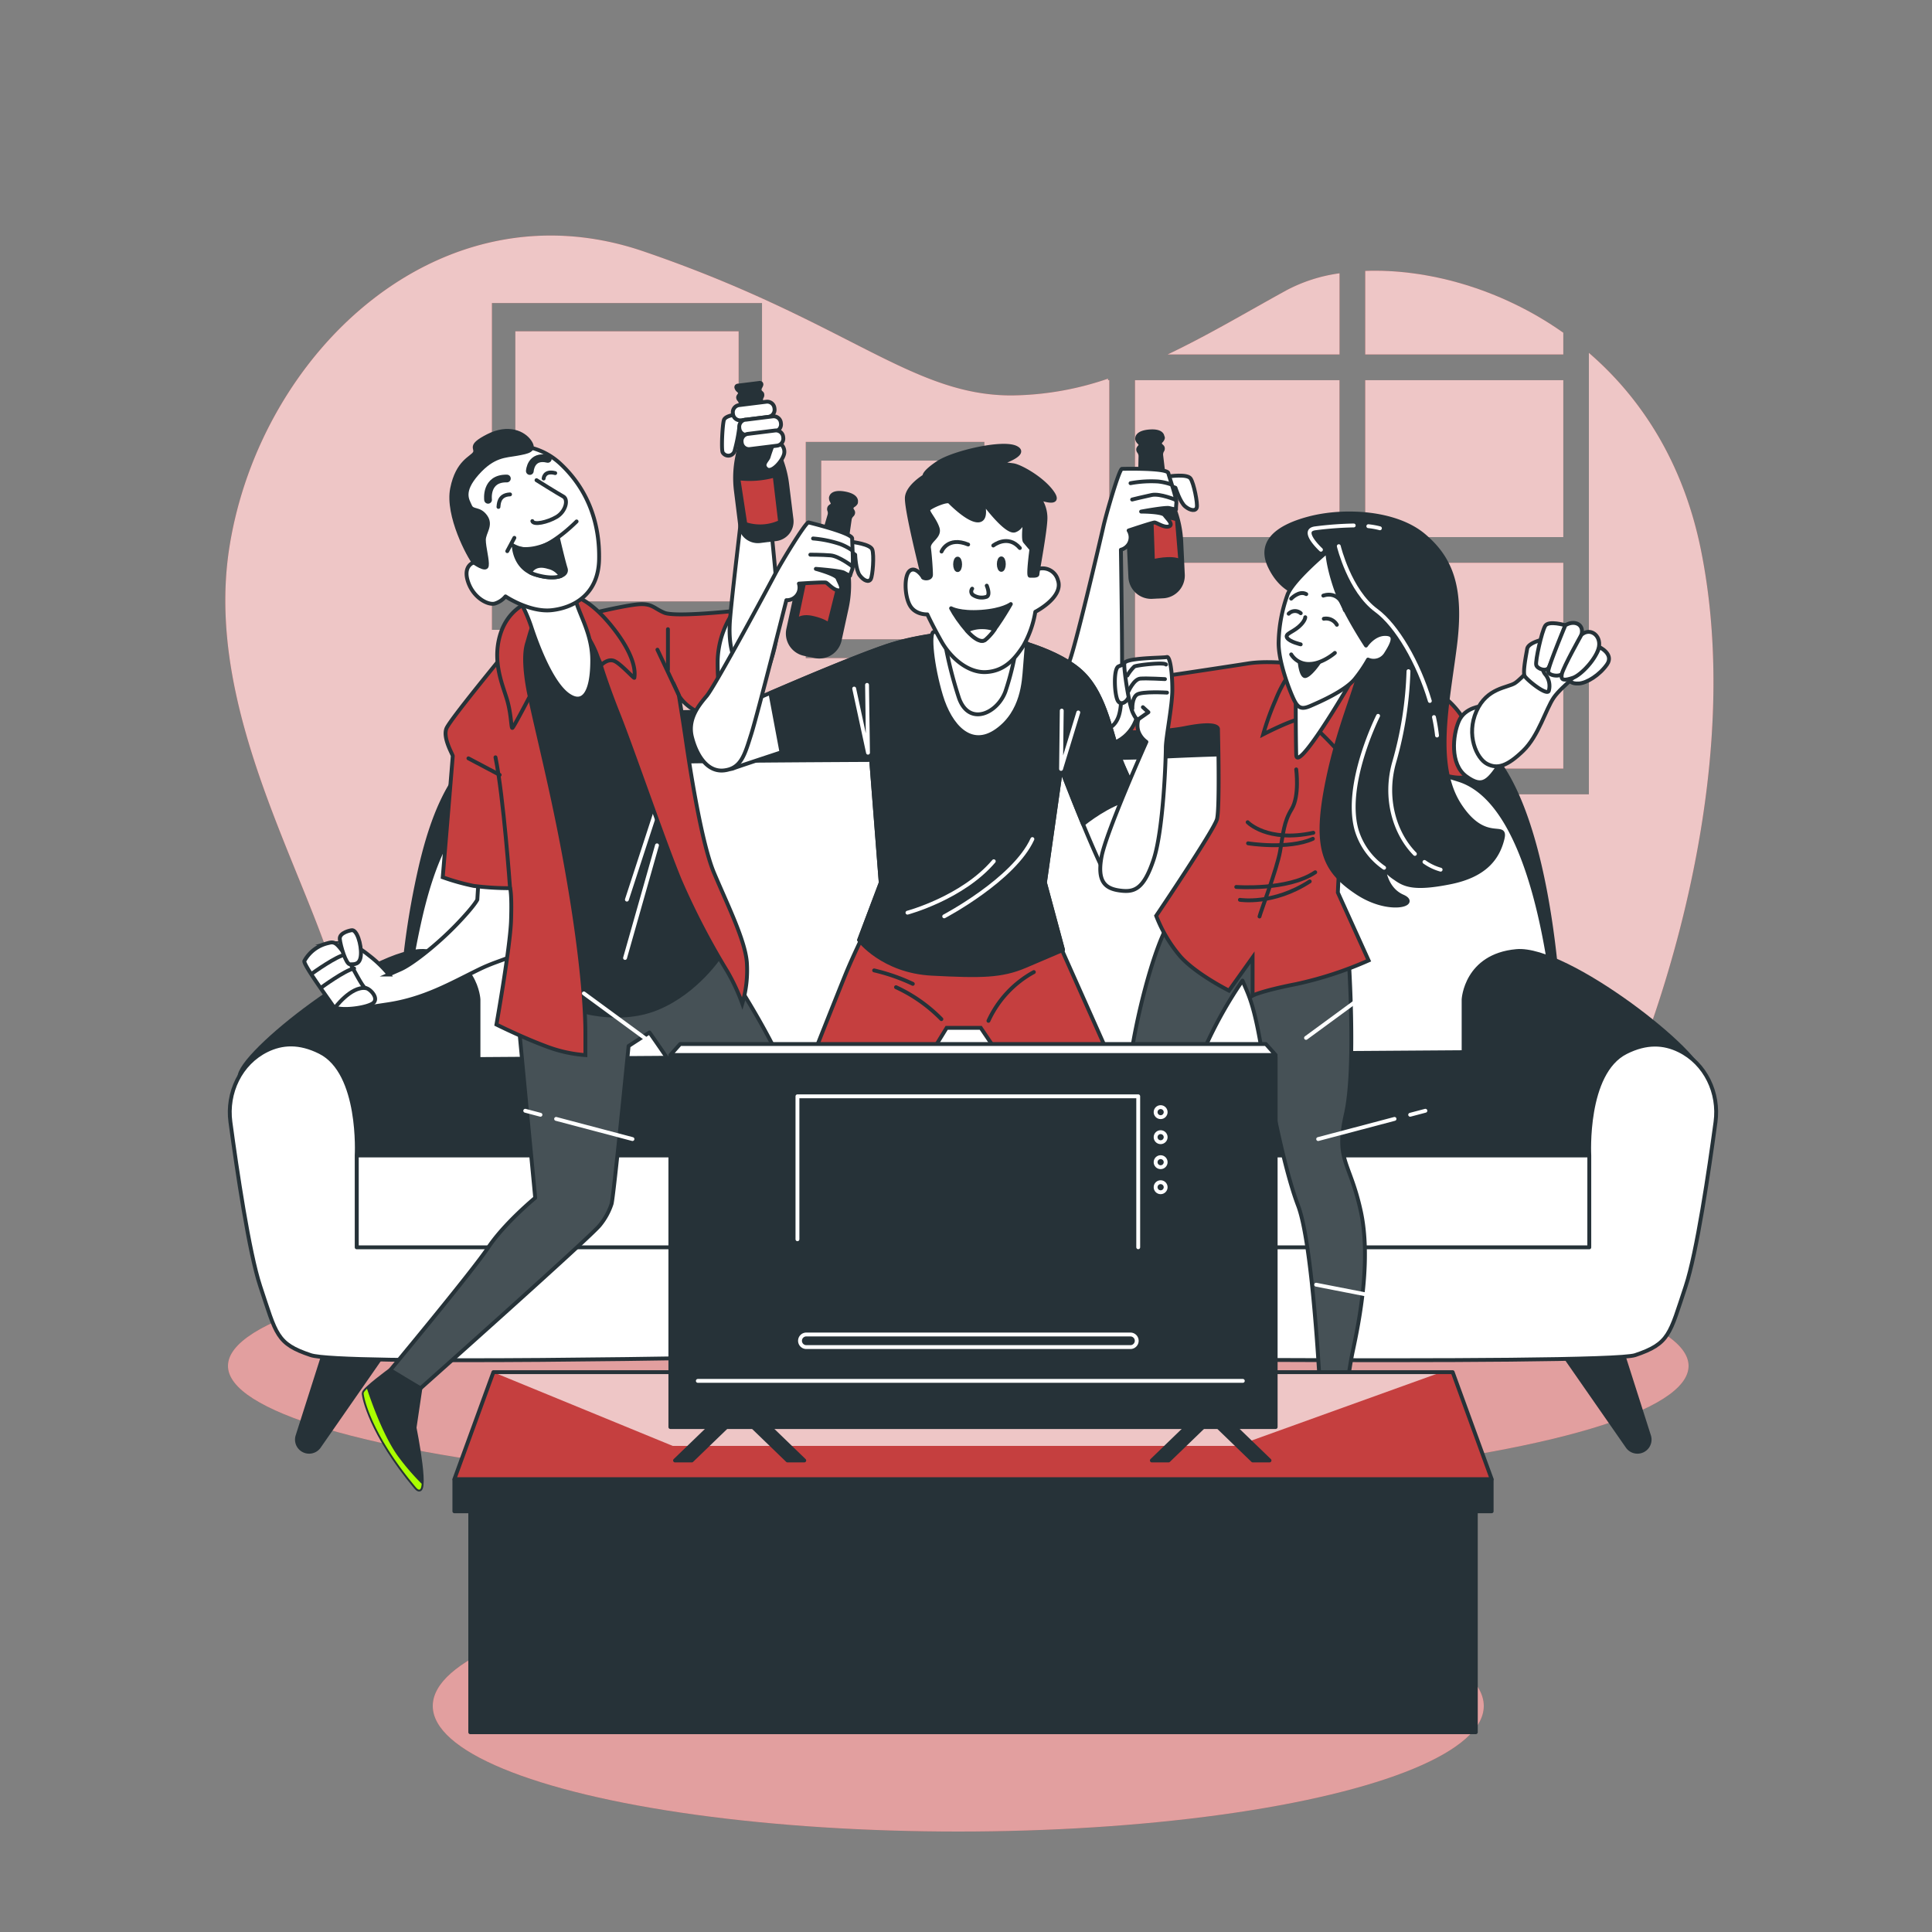 <svg xmlns="http://www.w3.org/2000/svg" xmlns:xlink="http://www.w3.org/1999/xlink" viewBox="0 0 500 500"><rect x="0" y="0" width="500" height="500" fill="#808080" stroke="none"/><defs><clipPath id="freepik--clip-path--inject-211"><path d="M352.09,313.08c-2.86-12.74-6.5-12.74-3.77-24.82s.65-41.32.65-41.32c.13-2.34-1-6-2.86-7.54s-9.09,1.95-20.79.26-12.21-3.77-12.21-3.77-6.5-4-10.66,3.12-8.71,25.6-10,36.12-5.84,14.69-10.39,22.22a25.59,25.59,0,0,0-4.91,12.4c-.63,5-5.62,37-6.41,42.16a4,4,0,0,0,3.94,4.58h0a4,4,0,0,0,3.64-2.36l13.43-45.29c2.44-4.09,8.68-14.63,9.41-16.81.91-2.73,7.67-13.91,11.18-22a110.56,110.56,0,0,1,9.22-16.25l1,2.34c1,2.34,2.08,5.33,3.38,12.35s5.59,32,10,43.53,6.25,58.43,6.25,58.43l4.94,1.3s1.41-14.77,3-22.18S355,325.81,352.09,313.08Z" style="fill:#263238;stroke:#263238;stroke-linecap:round;stroke-linejoin:round"></path></clipPath><clipPath id="freepik--clip-path-2--inject-211"><path d="M101,354.58c.17.53,7.82,4.72,7.82,4.72s44.51-39.61,46.45-42.25a17.05,17.05,0,0,0,3-5.47c.53-1.58,4.41-40.87,4.41-40.87l5.4-3.51s17.68,25,20,32.4,10.69,66.33,10.69,66.33l8.8-.5s1.83-64.95-1.69-80.28-24-44-24-44-6.88,6.52-22,10.4a100,100,0,0,1-26.61,3.35L138.51,310s-7.93,6.52-12.16,12.86S101,354.58,101,354.58Z" style="fill:#263238;stroke:#263238;stroke-linecap:round;stroke-linejoin:round"></path></clipPath><clipPath id="freepik--clip-path-3--inject-211"><polygon points="117.59 382.81 386.05 382.81 375.95 355.11 127.69 355.11 117.59 382.81" style="fill:#C53F3F;stroke:#263238;stroke-linecap:round;stroke-linejoin:round"></polygon></clipPath></defs><g id="freepik--background-simple--inject-211"><rect x="293.74" y="145.65" width="52.92" height="53.26" style="fill:#C53F3F"></rect><path d="M346.67,91.73v-21A41.18,41.18,0,0,0,333,75.09c-10,5.48-20.19,11.59-30.81,16.64Z" style="fill:#C53F3F"></path><rect x="353.32" y="98.39" width="51.26" height="40.61" style="fill:#C53F3F"></rect><rect x="353.32" y="145.65" width="51.26" height="53.26" style="fill:#C53F3F"></rect><rect x="293.74" y="98.39" width="52.92" height="40.61" style="fill:#C53F3F"></rect><path d="M353.32,91.73h51.26V86.11c-16.5-11.66-35.6-16.59-51.26-16Z" style="fill:#C53F3F"></path><path d="M421.56,280.12s31.95-71.89,18.64-137.8c-4.57-22.62-15.5-39.37-29-51V205.57H286.75v-6.66h.33V145.65h-.33V139h.33V98.39h-.33V98a79.08,79.08,0,0,1-25,4.34c-26,0-42.61-19.3-95.2-37.28s-99.19,26-107.18,76.56S91.37,242.18,90,272.14,79.19,338.2,79.19,338.2H427.55S414.9,314.74,421.56,280.12ZM197.21,163h-69.9V78.42h69.9Zm57.55,7.32H208.53V114.36h46.23Z" style="fill:#C53F3F"></path><rect x="133.37" y="85.74" width="57.79" height="69.9" style="fill:#C53F3F"></rect><rect x="212.54" y="119.21" width="38.22" height="46.23" style="fill:#C53F3F"></rect><g style="opacity:0.7"><rect x="293.74" y="145.65" width="52.92" height="53.26" style="fill:#fff"></rect><path d="M346.67,91.73v-21A41.18,41.18,0,0,0,333,75.09c-10,5.48-20.19,11.59-30.81,16.64Z" style="fill:#fff"></path><rect x="353.32" y="98.39" width="51.26" height="40.61" style="fill:#fff"></rect><rect x="353.32" y="145.65" width="51.26" height="53.26" style="fill:#fff"></rect><rect x="293.74" y="98.39" width="52.92" height="40.61" style="fill:#fff"></rect><path d="M353.32,91.73h51.26V86.11c-16.5-11.66-35.6-16.59-51.26-16Z" style="fill:#fff"></path><path d="M421.56,280.12s31.95-71.89,18.64-137.8c-4.57-22.62-15.5-39.37-29-51V205.57H286.75v-6.66h.33V145.65h-.33V139h.33V98.39h-.33V98a79.08,79.08,0,0,1-25,4.34c-26,0-42.61-19.3-95.2-37.28s-99.19,26-107.18,76.56S91.37,242.18,90,272.14,79.19,338.2,79.19,338.2H427.55S414.9,314.74,421.56,280.12ZM197.21,163h-69.9V78.42h69.9Zm57.55,7.32H208.53V114.36h46.23Z" style="fill:#fff"></path><rect x="133.37" y="85.74" width="57.79" height="69.9" style="fill:#fff"></rect><rect x="212.54" y="119.21" width="38.22" height="46.23" style="fill:#fff"></rect></g></g><g id="freepik--Couch--inject-211"><ellipse cx="248" cy="353.5" rx="189" ry="32.5" style="fill:#C53F3F"></ellipse><ellipse cx="248" cy="353.5" rx="189" ry="32.5" style="fill:#fff;opacity:0.5"></ellipse><path d="M403.75,265.76s-1.79-68.94-26.16-76.67c-24.86-7.89-51.42-7.22-77.17-6.05-24.28,1.1-124.82.43-149,2-26.67,1.76-36.54,14-42.42,38.66a205.82,205.82,0,0,0-5.34,42l-5.94,17.83h312Z" style="fill:#263238;stroke:#263238;stroke-linecap:round;stroke-linejoin:round"></path><path d="M403.75,278.52s-1.79-68.95-26.16-76.67c-24.86-7.89-51.42-7.22-77.17-6-24.28,1.1-124.82.43-149,2-26.67,1.76-36.54,14-42.42,38.66a205.82,205.82,0,0,0-5.34,42l-5.94,17.83h312Z" style="fill:#fff;stroke:#263238;stroke-linecap:round;stroke-linejoin:round"></path><path d="M123.83,274.08V258.63s-.59-11.3-13.67-12.49S61.42,272.89,62,278.83,69.15,327,73.31,328.76s14.86,10.1,24.37,5.35S123.83,274.08,123.83,274.08Z" style="fill:#263238;stroke:#263238;stroke-linecap:round;stroke-linejoin:round"></path><path d="M378.78,274.08V258.63s.6-11.3,13.67-12.49,48.74,26.75,48.14,32.69S433.46,327,429.3,328.76s-14.86,10.1-24.37,5.35S378.78,274.08,378.78,274.08Z" style="fill:#263238;stroke:#263238;stroke-linecap:round;stroke-linejoin:round"></path><path d="M123.83,274.08a28,28,0,0,1-3.13,2.78c-8,6.6-28.37,22.18-28.37,22.18H411.47L378.78,272.3Z" style="fill:#263238;stroke:#263238;stroke-linecap:round;stroke-linejoin:round"></path><polygon points="92.33 299.04 92.33 323.61 411.31 323.61 411.47 299.04 92.33 299.04" style="fill:#fff;stroke:#263238;stroke-linecap:round;stroke-linejoin:round"></polygon><path d="M84.6,347.78,77,371.61a3.14,3.14,0,0,0,3,4.1h0a3.13,3.13,0,0,0,2.58-1.35l18.08-26Z" style="fill:#263238;stroke:#263238;stroke-linecap:round;stroke-linejoin:round"></path><path d="M419.17,347.78l7.6,23.83a3.14,3.14,0,0,1-3,4.1h0a3.13,3.13,0,0,1-2.58-1.35l-18.08-26Z" style="fill:#263238;stroke:#263238;stroke-linecap:round;stroke-linejoin:round"></path><path d="M434.56,271.85c-3.94-1.93-8.4-2.23-13.74.45-10.7,5.34-9.51,26.74-9.51,26.74v23.77h-319V299s1.19-21.4-9.51-26.74c-5.35-2.68-9.81-2.38-13.74-.45-6.84,3.35-10.45,11-9.43,18.57,1.67,12.38,4.84,33.85,7.72,42.5,4.16,12.48,4.16,14.86,13.07,17.83,7.74,2.57,107.13.68,133.35.13,26.22.55,201.67,2.44,209.4-.13,8.92-3,8.92-5.35,13.08-17.83,2.88-8.65,6.05-30.12,7.72-42.5C445,282.87,441.4,275.2,434.56,271.85Z" style="fill:#fff;stroke:#263238;stroke-linecap:round;stroke-linejoin:round"></path></g><g id="freepik--character-3--inject-211"><path d="M271.44,352.24s-4.14,6.48-5.47,10.13-1,8,3.66,7.32,7-15.92,7-15.92Z" style="fill:#fff;stroke:#263238;stroke-linecap:round;stroke-linejoin:round"></path><path d="M352.09,313.08c-2.86-12.74-6.5-12.74-3.77-24.82s.65-41.32.65-41.32c.13-2.34-1-6-2.86-7.54s-9.09,1.95-20.79.26-12.21-3.77-12.21-3.77-6.5-4-10.66,3.12-8.71,25.6-10,36.12-5.84,14.69-10.39,22.22a25.59,25.59,0,0,0-4.91,12.4c-.63,5-5.62,37-6.41,42.16a4,4,0,0,0,3.94,4.58h0a4,4,0,0,0,3.64-2.36l13.43-45.29c2.44-4.09,8.68-14.63,9.41-16.81.91-2.73,7.67-13.91,11.18-22a110.56,110.56,0,0,1,9.22-16.25l1,2.34c1,2.34,2.08,5.33,3.38,12.35s5.59,32,10,43.53,6.25,58.43,6.25,58.43l4.94,1.3s1.41-14.77,3-22.18S355,325.81,352.09,313.08Z" style="fill:#263238"></path><g style="clip-path:url(#freepik--clip-path--inject-211)"><path d="M352.09,313.08c-2.86-12.74-6.5-12.74-3.77-24.82s.65-41.32.65-41.32c.13-2.34-1-6-2.86-7.54s-9.09,1.95-20.79.26-12.21-3.77-12.21-3.77-6.5-4-10.66,3.12-8.71,25.6-10,36.12-5.84,14.69-10.39,22.22a25.59,25.59,0,0,0-4.91,12.4c-.63,5-5.62,37-6.41,42.16a4,4,0,0,0,3.94,4.58h0a4,4,0,0,0,3.64-2.36l13.43-45.29c2.44-4.09,8.68-14.63,9.41-16.81.91-2.73,7.67-13.91,11.18-22a110.56,110.56,0,0,1,9.22-16.25l1,2.34c1,2.34,2.08,5.33,3.38,12.35s5.59,32,10,43.53,6.25,58.43,6.25,58.43l4.94,1.3s1.41-14.77,3-22.18S355,325.81,352.09,313.08Z" style="fill:#fff;opacity:0.15"></path></g><path d="M352.09,313.08c-2.86-12.74-6.5-12.74-3.77-24.82s.65-41.32.65-41.32c.13-2.34-1-6-2.86-7.54s-9.09,1.95-20.79.26-12.21-3.77-12.21-3.77-6.5-4-10.66,3.12-8.71,25.6-10,36.12-5.84,14.69-10.39,22.22a25.59,25.59,0,0,0-4.91,12.4c-.63,5-5.62,37-6.41,42.16a4,4,0,0,0,3.94,4.58h0a4,4,0,0,0,3.64-2.36l13.43-45.29c2.44-4.09,8.68-14.63,9.41-16.81.91-2.73,7.67-13.91,11.18-22a110.56,110.56,0,0,1,9.22-16.25l1,2.34c1,2.34,2.08,5.33,3.38,12.35s5.59,32,10,43.53,6.25,58.43,6.25,58.43l4.94,1.3s1.41-14.77,3-22.18S355,325.81,352.09,313.08Z" style="fill:none;stroke:#263238;stroke-linecap:round;stroke-linejoin:round"></path><path d="M345.72,173.26S331.17,170.4,323,171.7s-39.89,6-39.89,6l-1.4,11.55s15.62,1,25.09-.86c8.94-1.76,8.41.36,8.41.36s.52,20.4-.26,23.26-15.73,25-15.73,25a36.21,36.21,0,0,0,6.37,10.65c4.16,4.55,12.47,8.71,12.47,8.71l6.11-8.58v9.88s2-1.17,11.31-3a96.13,96.13,0,0,0,18.71-6.11L346.24,231s.39-12.86,2.08-15.07,10.14-6.11,11.83-10.14a46.41,46.41,0,0,0,2.47-9.61s12.73,6.49,16.89,4.8,5.33-3.24,5.33-3.24-3.9-4.42-4.68-8.19-4.81-9.1-11.31-12.22S345.72,173.26,345.72,173.26Z" style="fill:#C53F3F;stroke:#263238;stroke-miterlimit:10"></path><circle cx="284.34" cy="182.8" r="10.28" transform="translate(-48.47 123.59) rotate(-22.65)" style="fill:#fff;stroke:#263238;stroke-linecap:round;stroke-linejoin:round"></circle><path d="M334.16,173.78a33.19,33.19,0,0,0-4,7.27,70.32,70.32,0,0,0-3.25,9s7.54-3.9,9.88-4,11.95,11,11.95,11,5.85-16.77,5.07-21.19-11-5.84-14.42-4.41S334.16,173.78,334.16,173.78Z" style="fill:#C53F3F;stroke:#263238;stroke-miterlimit:10"></path><path d="M335.46,199.12s.91,6.88-1.17,10.26-2.21,6.37-3,10.92-5.2,16.11-5.33,16.89" style="fill:none;stroke:#263238;stroke-linecap:round;stroke-linejoin:round"></path><path d="M320.89,232.87s8.56,1.42,18.07-4.76" style="fill:none;stroke:#263238;stroke-linecap:round;stroke-linejoin:round"></path><path d="M319.94,229.54s13.31,1,20.44-3.8" style="fill:none;stroke:#263238;stroke-linecap:round;stroke-linejoin:round"></path><path d="M322.89,212.79s5.07,5.33,17,2.73" style="fill:none;stroke:#263238;stroke-linecap:round;stroke-linejoin:round"></path><path d="M323,218.25s10.4,1.69,16.77-1.17" style="fill:none;stroke:#263238;stroke-linecap:round;stroke-linejoin:round"></path><path d="M302.58,123.29s4.66-.71,5.53.54,1.88,6.49,1.62,7.5-1.66.85-3-.26-2.52-4.84-2.52-4.84l-2.54-.93S299.7,124.07,302.58,123.29Z" style="fill:#fff;stroke:#263238;stroke-linecap:round;stroke-linejoin:round"></path><path d="M300.84,113s.06-1.63-3.41-1.34c-3.25.27-3.12,1.73-3.12,1.73a.47.47,0,0,0,0,.31,1.69,1.69,0,0,0,.3.6,3,3,0,0,1,.53.66c.23.55-.61.82-.58,1.4a.89.89,0,0,0,.18.49,2,2,0,0,1,.42,1.16l-.07,3.13a33.63,33.63,0,0,1-1.23,8.22l-.74,2.65a27.52,27.52,0,0,0-1,8.8l.41,8.53a5.4,5.4,0,0,0,5.66,5.14l1.33-.07h.12l1.34-.07a5.4,5.4,0,0,0,5.14-5.66l-.41-8.52a27.69,27.69,0,0,0-1.83-8.67l-1-2.57a33.41,33.41,0,0,1-2-8.06l-.37-3.11a2,2,0,0,1,.31-1.19.91.91,0,0,0,.13-.5c0-.46-.37-.57-.6-.88s-.2-.68.11-1a1.69,1.69,0,0,0,.48-.75A.43.43,0,0,0,300.84,113Z" style="fill:#263238;stroke:#263238;stroke-linecap:round;stroke-linejoin:round"></path><path d="M304.58,134.42s-3.9-1.42-6.56.18l.36,10.63s4.78-1.24,7.09,0Z" style="fill:#C53F3F;stroke:#263238;stroke-miterlimit:10"></path><path d="M290.35,121.34s11.63-.3,12,1.08,2.2,6.67,2.09,7.78-.09,1.64-.09,1.64a15.57,15.57,0,0,1-1.71-.35c-1-.27-7.32.91-7.32.91s5.41,0,6.06.91,2.41,2.45,1.18,2.91-3.23-1-3.76-1-6.71,2.07-6.71,2.07a3.34,3.34,0,0,1,0,3.53,3.44,3.44,0,0,1-2,1.46s.48,30.28.23,35.86-.21,9.21-4.34,10.86-7.95-2-10.26-6.12-.59-8.18.87-11.27,8.22-32,8.94-35.24S289.6,121.54,290.35,121.34Z" style="fill:#fff;stroke:#263238;stroke-linecap:round;stroke-linejoin:round"></path><path d="M292.58,125.05a29.51,29.51,0,0,1,7.13-.44,14.91,14.91,0,0,1,3.29.73" style="fill:none;stroke:#263238;stroke-linecap:round;stroke-linejoin:round"></path><path d="M293,129.28s2.92-.73,5.08-1.18,6.3,1.31,6.3,1.31" style="fill:none;stroke:#263238;stroke-linecap:round;stroke-linejoin:round"></path><path d="M335.33,180s0,10.53.13,15.34,12.6-16,14.81-20.14-4.81.26-7.8,2.07A27.31,27.31,0,0,1,335.33,180Z" style="fill:#fff;stroke:#263238;stroke-linecap:round;stroke-linejoin:round"></path><path d="M335.46,153.37s-4.16-1-6.89-6.88,1.3-10,10.27-12.35,22.35-1.69,29.62,4.42,10,13.77,8.06,28.85-5.46,30.8,1.3,41.06,12.21,3.9,11,8.71-4.41,9.35-13.51,11.17-11.69.78-14.16-1a11.69,11.69,0,0,1-3-2.73S358.46,230,363,232s-3.51,4.55-11.83-1-11-11.17-7.93-27.29,8.58-26.9,8.71-31.44a17.14,17.14,0,0,0-6.24-14A26.7,26.7,0,0,0,335.46,153.37Z" style="fill:#263238;stroke:#263238;stroke-linecap:round;stroke-linejoin:round"></path><path d="M371.11,185.58a46,46,0,0,1,.79,4.77" style="fill:none;stroke:#fff;stroke-linecap:round;stroke-linejoin:round"></path><path d="M346.48,141.35s2.77,11.55,9.71,16.64c5.32,3.9,10.91,13.52,13.85,23.42" style="fill:none;stroke:#fff;stroke-linecap:round;stroke-linejoin:round"></path><path d="M356.65,185.26s-8.94,17.73-5.55,29.59a18.21,18.21,0,0,0,7.1,9.73" style="fill:none;stroke:#fff;stroke-linecap:round;stroke-linejoin:round"></path><path d="M368.65,223.07a13.59,13.59,0,0,0,4.18,2" style="fill:none;stroke:#fff;stroke-linecap:round;stroke-linejoin:round"></path><path d="M364.51,173.7a95.3,95.3,0,0,1-3.7,23.58c-2.68,9.38.22,18.51,5.36,23.71" style="fill:none;stroke:#fff;stroke-linecap:round;stroke-linejoin:round"></path><path d="M354.12,136.18a19.36,19.36,0,0,1,3,.54" style="fill:none;stroke:#fff;stroke-linecap:round;stroke-linejoin:round"></path><path d="M341.86,142.27s-5.55-5.09-1.39-5.55a89.29,89.29,0,0,1,9.87-.73" style="fill:none;stroke:#fff;stroke-linecap:round;stroke-linejoin:round"></path><path d="M343.51,142.72s-9.22,7.67-10.39,11.43a38.47,38.47,0,0,0-2.21,12c-.13,5.2,3.12,13.38,4.16,15.33s2.08,2.08,4.16,1.17,9.09-3.9,11.56-7.14a35.83,35.83,0,0,0,3.25-4.81,3.72,3.72,0,0,0,4.68-1.56c1.82-2.86,2.73-5.07-.26-5.07s-4.94,3-4.94,3-5.85-8.84-7.93-15S343.51,142.72,343.51,142.72Z" style="fill:#fff;stroke:#263238;stroke-linecap:round;stroke-linejoin:round"></path><path d="M337.8,159.74s0,1-1.69,2.47-3.64,1.82-3,2.86,3.51,1.69,3.51,1.69" style="fill:none;stroke:#263238;stroke-linecap:round;stroke-linejoin:round"></path><path d="M334.16,169.36a5.27,5.27,0,0,0,4.68,2.47c3.37,0,6.62-2.86,6.62-2.86" style="fill:none;stroke:#263238;stroke-linecap:round;stroke-linejoin:round"></path><path d="M335.85,171.18s.26,4.16,1.82,4.29,4.28-4,4.28-4A16.8,16.8,0,0,1,335.85,171.18Z" style="fill:#263238"></path><path d="M342.6,160.13a3.24,3.24,0,0,1,3.38,1.56" style="fill:none;stroke:#263238;stroke-linecap:round;stroke-linejoin:round"></path><path d="M336.63,158.7a2.28,2.28,0,0,0-3.12.13" style="fill:none;stroke:#263238;stroke-linecap:round;stroke-linejoin:round"></path><path d="M334.16,154.93s2.08-2.21,3.9-1.17" style="fill:none;stroke:#263238;stroke-linecap:round;stroke-linejoin:round"></path><path d="M342.47,154.15s4.16-1.69,5.59,3.77" style="fill:none;stroke:#263238;stroke-linecap:round;stroke-linejoin:round"></path><path d="M383.54,182.74s-4.42.26-6,3.9-2.34,11.18,1.95,14.29,5.72,1.43,9.61-4.67S388.47,182.35,383.54,182.74Z" style="fill:#fff;stroke:#263238;stroke-linecap:round;stroke-linejoin:round"></path><path d="M398.35,170.4s-4.29,5.07-6.24,6.36-7.27,1.17-10,7.28,0,12.22,2.73,13.65,5.32.52,9.35-3.38,5.85-10.79,7.93-13.78,8.58-7.92,8.58-7.92S403.55,166.89,398.35,170.4Z" style="fill:#fff;stroke:#263238;stroke-linecap:round;stroke-linejoin:round"></path><path d="M399,165.59s-3.51.78-3.77,2.34-1.17,6-.65,7,5.72,5.19,6.24,3.89a4.73,4.73,0,0,0-.78-4.15,3.12,3.12,0,0,1-.78-1.56l1.82-6.76A2.3,2.3,0,0,0,399,165.59Z" style="fill:#fff;stroke:#263238;stroke-linecap:round;stroke-linejoin:round"></path><path d="M405.11,161.82s-4.29-1.3-5.2.13-2.6,9.1-2.34,10.14,2.6,1.82,3.25.65S404.85,162.73,405.11,161.82Z" style="fill:#fff;stroke:#263238;stroke-linecap:round;stroke-linejoin:round"></path><path d="M413.81,167.41s4,1.82,2.08,4.55-5.19,4.8-7.27,4.93-2.34-.78-2.34-.78S413.81,169.88,413.81,167.41Z" style="fill:#fff;stroke:#263238;stroke-linecap:round;stroke-linejoin:round"></path><path d="M405.11,161.82s-4.68,11.18-4.42,12.09,2.73,1.3,3.51.52a48.64,48.64,0,0,0,5.07-10.14C410.05,161.56,407.45,160.39,405.11,161.82Z" style="fill:#fff;stroke:#263238;stroke-linecap:round;stroke-linejoin:round"></path><path d="M409.27,164.29s-4.68,8.32-5.07,10.14.78,1.68,2.86,1,6.23-5.07,6.75-8.06S411.48,162.34,409.27,164.29Z" style="fill:#fff;stroke:#263238;stroke-linecap:round;stroke-linejoin:round"></path><path d="M347.17,371.77s13.23,13.67,10.34,14.63-13-5.3-16.39-7.23,1.11-8.7,1.11-8.7Z" style="fill:#fff;stroke:#263238;stroke-linecap:round;stroke-linejoin:round"></path></g><g id="freepik--character-1--inject-211"><path d="M123.89,226.83l-.36,6s-.7,1.59-5.46,6.52-11.1,10-14.27,11.46l-3.17,1.4a30.82,30.82,0,0,0-5.11-4.93c-3.7-3-5.47-3.35-8.64-1.23s-3.17,10.22,0,13,3.88,2.29,13.39.88,16.39-5.46,23.62-9,10.21-2.47,12.33-8.28.88-16.56-2.12-18.32A7.63,7.63,0,0,0,123.89,226.83Z" style="fill:#fff;stroke:#263238;stroke-miterlimit:10"></path><path d="M78.78,248.68c-.47.75,6.34,10,7.4,11.63s9.34.53,10.57-.88-1.23-3.7-2.11-3.7-4.06-7-5.82-9.34-2.29-2.82-4-2.29A9.39,9.39,0,0,0,78.78,248.68Z" style="fill:#fff;stroke:#263238;stroke-miterlimit:10"></path><path d="M80.89,251.85s6.35-4.58,8.46-4.75" style="fill:#fff;stroke:#263238;stroke-linecap:round;stroke-linejoin:round"></path><path d="M83.18,255.55s6-4.4,8.46-4.93" style="fill:#fff;stroke:#263238;stroke-linecap:round;stroke-linejoin:round"></path><path d="M86.53,261s4.23-5.81,8.11-5.28" style="fill:#fff;stroke:#263238;stroke-linecap:round;stroke-linejoin:round"></path><path d="M90.94,240.75s-3.18.53-3,2.29,1.59,6.52,2.64,6.52,2.65.18,2.82-2.46S92.35,240.4,90.94,240.75Z" style="fill:#fff;stroke:#263238;stroke-miterlimit:10"></path><path d="M187.73,187.61s4.92-8.7,4.79-16.37-1.33-13-3.44-12.29-4.36,4.63-4.76,13.22a30.43,30.43,0,0,0,3.17,14.93Z" style="fill:#fff;stroke:#263238;stroke-linecap:round;stroke-linejoin:round"></path><path d="M101,354.58c.17.53,7.82,4.72,7.82,4.72s44.51-39.61,46.45-42.25a17.05,17.05,0,0,0,3-5.47c.53-1.58,4.41-40.87,4.41-40.87l5.4-3.51s17.68,25,20,32.4,10.69,66.33,10.69,66.33l8.8-.5s1.83-64.95-1.69-80.28-24-44-24-44-6.88,6.52-22,10.4a100,100,0,0,1-26.61,3.35L138.51,310s-7.93,6.52-12.16,12.86S101,354.58,101,354.58Z" style="fill:#263238"></path><g style="clip-path:url(#freepik--clip-path-2--inject-211)"><path d="M101,354.58c.17.53,7.82,4.72,7.82,4.72s44.51-39.61,46.45-42.25a17.05,17.05,0,0,0,3-5.47c.53-1.58,4.41-40.87,4.41-40.87l5.4-3.51s17.68,25,20,32.4,10.69,66.33,10.69,66.33l8.8-.5s1.83-64.95-1.69-80.28-24-44-24-44-6.88,6.52-22,10.4a100,100,0,0,1-26.61,3.35L138.51,310s-7.93,6.52-12.16,12.86S101,354.58,101,354.58Z" style="fill:#fff;opacity:0.15"></path></g><path d="M101,354.58c.17.53,7.82,4.72,7.82,4.72s44.51-39.61,46.45-42.25a17.05,17.05,0,0,0,3-5.47c.53-1.58,4.41-40.87,4.41-40.87l5.4-3.51s17.68,25,20,32.4,10.69,66.33,10.69,66.33l8.8-.5s1.83-64.95-1.69-80.28-24-44-24-44-6.88,6.52-22,10.4a100,100,0,0,1-26.61,3.35L138.51,310s-7.93,6.52-12.16,12.86S101,354.58,101,354.58Z" style="fill:none;stroke:#263238;stroke-linecap:round;stroke-linejoin:round"></path><path d="M142.76,156.45s-6.72.59-9.32,7,.35,19.12,2.48,27.14,10,49.34,11.09,60.9,1.42,9.56,1.42,9.56,11.21,4.13,21.6-.11,16.52-13.81,16.52-13.81-2.36-6.38-5.19-16.65S167.31,188.79,163.3,177s-11.57-18.06-13.81-19.24S142.76,156.45,142.76,156.45Z" style="fill:#263238;stroke:#263238;stroke-linecap:round;stroke-linejoin:round"></path><line x1="169.44" y1="210.75" x2="162.24" y2="232.82" style="fill:none;stroke:#fff;stroke-linecap:round;stroke-linejoin:round"></line><line x1="170.03" y1="218.77" x2="161.76" y2="247.92" style="fill:none;stroke:#fff;stroke-linecap:round;stroke-linejoin:round"></line><path d="M138.51,160.11s-3.54,2.25-2.95,10.74,6.26,27.27,10.86,52.76,5.08,39.07,5.08,43.79v5.66a35.78,35.78,0,0,1-10.39-2.36c-6-2.24-12.63-5.55-12.63-5.55s3.54-19.94,3.78-26.91-.24-8.38-.24-8.38a73.55,73.55,0,0,1-9.44-.59,59.43,59.43,0,0,1-8-2.24s2.59-31,2.59-31.39-2.59-4.6-1.65-7.08,18.17-23.14,19.12-24.43S137.45,160.11,138.51,160.11Z" style="fill:#C53F3F;stroke:#263238;stroke-miterlimit:10"></path><path d="M192.8,158.22a11.67,11.67,0,0,0-5.07.59c-2.48.95-6.37,12-6.26,15s6.38,3.07,10,3.07,4.6.24,5.66-2.36.83-9.56-.47-12.86S192.8,158.22,192.8,158.22Z" style="fill:#fff;stroke:#263238;stroke-linecap:round;stroke-linejoin:round"></path><path d="M155.27,171.44s1.42,5,4.84,13.58,11.8,33,15.82,42.72a190.11,190.11,0,0,0,12.27,23.61,51.32,51.32,0,0,1,3.9,8.37A30.12,30.12,0,0,0,193.28,249c-.48-5.78-5.08-15-8.5-23.13s-6.49-28.91-7.32-34.58-1.77-11.33-1.77-11.33,1.18,2.6,5.67,4.72,6.37,3,6.37,3a65.1,65.1,0,0,1-2-16.76A23.41,23.41,0,0,1,190,158.11s-15.22,1.65-18.06.47-3.18-2.6-7.31-2.13-12.87,2.6-13.69,2.84S155.27,171.44,155.27,171.44Z" style="fill:#C53F3F;stroke:#263238;stroke-miterlimit:10"></path><line x1="129.32" y1="200.54" x2="121.23" y2="196.26" style="fill:none;stroke:#263238;stroke-linecap:round;stroke-linejoin:round"></line><path d="M132,229.86s-1.65-23.48-3.77-33.87" style="fill:none;stroke:#263238;stroke-linecap:round;stroke-linejoin:round"></path><line x1="175.69" y1="179.94" x2="170.14" y2="168.14" style="fill:none;stroke:#263238;stroke-linecap:round;stroke-linejoin:round"></line><line x1="172.86" y1="173.33" x2="172.86" y2="162.83" style="fill:none;stroke:#263238;stroke-linecap:round;stroke-linejoin:round"></line><path d="M136.51,156s-5.31,1.77-7.2,8.74.94,12.86,2,16.64.95,7.2,1.3,7,4.49-8.14,4.49-8.14-2.13-9.09-.71-13.69,1.42-7.56,7.55-7.56,9.92,8.74,10.51,10.39a19.89,19.89,0,0,0,1.18,2.71s1.77-1.88,3.54-.94,5,4.6,5,4.25,1.18-4.49-5.67-13.1-12-9.09-15.23-8.85A13,13,0,0,0,137.1,156Z" style="fill:#C53F3F;stroke:#263238;stroke-miterlimit:10"></path><path d="M132.38,152.09a38.61,38.61,0,0,1,5.07,10c1.89,5.78,5.55,15,9.68,17.82s6.14-1.3,6.14-9-4.25-13-4.49-17l-.23-4S138.51,154.33,132.38,152.09Z" style="fill:#fff;stroke:#263238;stroke-linecap:round;stroke-linejoin:round"></path><path d="M127.18,116.28s-7.46,1.51-8.76,10.59,4.22,18.69,4.22,18.69-2.92.76-1.51,5,5.29,6.16,7,5.62a5.83,5.83,0,0,0,2.7-1.83s6.27,4.21,12,3.56,12-4.1,12.21-13.07-2.59-17.84-9.94-24.75S128.26,115.52,127.18,116.28Z" style="fill:#fff;stroke:#263238;stroke-linecap:round;stroke-linejoin:round"></path><path d="M138.85,124.27s5.51,3.46,6.92,4.22.64,3.89-1.73,5.29-5.95,2.16-6.27,1.08" style="fill:none;stroke:#263238;stroke-linecap:round;stroke-linejoin:round"></path><path d="M129,131.19c.1-.43-.11-3.13,3-3.24" style="fill:none;stroke:#263238;stroke-linecap:round;stroke-linejoin:round"></path><path d="M140.69,123.84s.1-2.16,3-1.4" style="fill:none;stroke:#263238;stroke-linecap:round;stroke-linejoin:round"></path><path d="M126.31,129.35s-.75-5.62,4.87-5.51" style="fill:none;stroke:#263238;stroke-linecap:round;stroke-linejoin:round;stroke-width:2px"></path><path d="M137.12,121.9s.22-4.22,4.65-3.14" style="fill:none;stroke:#263238;stroke-linecap:round;stroke-linejoin:round;stroke-width:2px"></path><line x1="133.12" y1="139.19" x2="131.28" y2="142.64" style="fill:none;stroke:#263238;stroke-linecap:round;stroke-linejoin:round"></line><path d="M132.47,141a8.22,8.22,0,0,0,7.35.65c4.43-1.62,9.4-6.7,9.4-6.7" style="fill:none;stroke:#263238;stroke-linecap:round;stroke-linejoin:round"></path><path d="M133,141.56s.22,5.3,5.19,7,8.86.65,8.21-1.41-2-7.89-2-7.89a16.12,16.12,0,0,1-6.05,2.6C134.85,142.54,133,141.56,133,141.56Z" style="fill:#263238;stroke:#263238;stroke-linecap:round;stroke-linejoin:round"></path><path d="M137.17,148.14a8.87,8.87,0,0,0,1,.45c3,1,5.57,1.06,7,.47a5,5,0,0,0-3.25-2.31C139,145.83,137.72,147.13,137.17,148.14Z" style="fill:#fff;stroke:#263238;stroke-linecap:round;stroke-linejoin:round"></path><path d="M122.64,145.56s3.13,2.27,3.35.87-.76-4.76-.76-6.7,2.06-3.79.43-6.06-3.35-1.18-4-2.7-2.38-3.67,1.83-8.43,7.35-4.54,10.27-5.08,4.86-.86,3.35-3.13-5.51-4.21-10.81-1.51-2.7,3.13-3.45,4.43-4.44,2.16-5.84,9.18S121.45,144.16,122.64,145.56Z" style="fill:#263238;stroke:#263238;stroke-linecap:round;stroke-linejoin:round"></path><path d="M191,107.26s-3.32.14-3.68,1.52-.67,7.41-.3,8.29a1.69,1.69,0,0,0,3.13-.52,40.85,40.85,0,0,0,1.15-5.73s2.59.47,2.56-.86S193.67,106,191,107.26Z" style="fill:#fff;stroke:#263238;stroke-linecap:round;stroke-linejoin:round"></path><path d="M191.74,172.93s-3.66-2.64-2.79-12.86,4.12-34.76,3.9-37.47a28.59,28.59,0,0,1-.07-4.39l4.86-.13s2.36,21.83,3.35,33.6-.29,15.85-2.12,21.19-5.75,2.5-5.75,2.5" style="fill:#fff;stroke:#263238;stroke-linecap:round;stroke-linejoin:round"></path><path d="M201.31,117l-1.16-2.44a32,32,0,0,1-2.56-7.72l-.58-2.93a1.66,1.66,0,0,1,.15-1.18.9.9,0,0,0,.13-.59c0-.45-.4-.53-.65-.82s-.24-.65,0-1a1.75,1.75,0,0,0,.41-.77.43.43,0,0,0-.11-.36.57.57,0,0,0-.48-.08l-5.36.67c-.2,0-.44.08-.51.27a.42.42,0,0,0,0,.31,1.46,1.46,0,0,0,.33.56,2.94,2.94,0,0,1,.57.6c.26.52-.53.85-.46,1.42a.93.93,0,0,0,.27.54,1.66,1.66,0,0,1,.43,1.11l.16,3a32.56,32.56,0,0,1-.58,8.12l-.54,2.64a27.19,27.19,0,0,0-.32,8.68l1.12,9a4.61,4.61,0,0,0,5.15,4l2-.25h.12l2-.25a4.61,4.61,0,0,0,4-5.15l-1.11-9A27.18,27.18,0,0,0,201.31,117Z" style="fill:#263238;stroke:#263238;stroke-linecap:round;stroke-linejoin:round"></path><path d="M191.08,123.79a24,24,0,0,0,9.39-.71l1.42,12a12.16,12.16,0,0,1-9,.53Z" style="fill:#C53F3F;stroke:#263238;stroke-miterlimit:10"></path><path d="M191.51,104.38h7.09a1.88,1.88,0,0,1,1.88,1.88v.21a1.87,1.87,0,0,1-1.87,1.87h-7.09a1.88,1.88,0,0,1-1.88-1.88v-.21A1.87,1.87,0,0,1,191.51,104.38Z" transform="translate(-11.64 24.9) rotate(-7.09)" style="fill:#fff;stroke:#263238;stroke-linecap:round;stroke-linejoin:round"></path><path d="M193.18,108.16h7.09a1.88,1.88,0,0,1,1.88,1.88v.21a1.87,1.87,0,0,1-1.87,1.87h-7.09a1.88,1.88,0,0,1-1.88-1.88V110a1.87,1.87,0,0,1,1.87-1.87Z" transform="translate(-12.1 25.14) rotate(-7.09)" style="fill:#fff;stroke:#263238;stroke-linecap:round;stroke-linejoin:round"></path><path d="M201.82,114.71a2.63,2.63,0,0,1,1.13,2.65c-.32,1.77-3.22,5.2-4.56,4s.26-2.16.54-3.13,1-2.92,1-2.92S200.78,113.9,201.82,114.71Z" style="fill:#fff;stroke:#263238;stroke-linecap:round;stroke-linejoin:round"></path><path d="M193.77,111.82h7.09a1.88,1.88,0,0,1,1.88,1.88v.21a1.87,1.87,0,0,1-1.87,1.87h-7.09a1.88,1.88,0,0,1-1.88-1.88v-.21a1.87,1.87,0,0,1,1.87-1.87Z" transform="translate(-12.54 25.24) rotate(-7.09)" style="fill:#fff;stroke:#263238;stroke-linecap:round;stroke-linejoin:round"></path><path d="M101,354.58s-6.87,5-6.87,6S96,371,107.6,384.89c3.67,4.37-.31-15.4-.31-15.4l1.51-10.19Z" style="fill:#263238;stroke:#263238;stroke-linecap:round;stroke-linejoin:round"></path><path d="M103.34,377.33c-3.81-5-7-13.82-8.36-17.92-.53.51-.87.93-.87,1.14,0,1,1.86,10.49,13.49,24.34,1,1.18,1.42.59,1.53-.89A60.75,60.75,0,0,1,103.34,377.33Z" style="fill:#af0"></path><path d="M207.51,365.43S225.25,377,223.64,379s-23.87-.64-24.84-1.29-.09-11.75-.09-11.75Z" style="fill:#263238;stroke:#263238;stroke-linecap:round;stroke-linejoin:round"></path><path d="M198.8,377.68c1,.65,23.23,3.23,24.84,1.29.15-.18.13-.44,0-.77a40.88,40.88,0,0,1-15.22-.71c-4.14-.92-7.77-1.62-10-2C198.43,376.65,198.55,377.52,198.8,377.68Z" style="fill:#af0"></path></g><g id="freepik--character-2--inject-211"><path d="M251.86,163.4s-11.57.39-21.18,3.38-36.26,14.68-36.26,14.68l-6.49,16.77a1.43,1.43,0,0,0,1.81.64c1.17-.52,27.29-9,29.5-9.87s5.46-2.08,5.46-2.08l3.23,41.52-5.59,14.81s6.11,8.06,18.84,8.71,17.94.65,24.17-2,9.75-4.16,9.75-4.16l-4.68-17.41L274.6,199s10.39,27.16,13.12,29.89,8.45,1.43,10.14-6.11-5.33-19.75-7.8-26.11-3.77-16.38-9.74-22.35-18.46-9-23-9.88S251.86,163.4,251.86,163.4Z" style="fill:#fff;stroke:#263238;stroke-linecap:round;stroke-linejoin:round"></path><path d="M274.71,245.59l-4.81-3.12s-1.56,3.12-15.85,6.5-30.67-6.89-30.67-6.89-2.6,5.33-4.42,9.75c-1.49,3.62-12.26,30.61-15.83,40.34a18.43,18.43,0,0,0-1.12,7.05l3.56,62.72,9.65.48,11.09-66.05L245,266h8.81L276,298.78l8.32,65.41,9,.65,4.32-61.95a15.84,15.84,0,0,0-1-8.06Z" style="fill:#C53F3F;stroke:#263238;stroke-miterlimit:10"></path><path d="M231.89,255.49a39.7,39.7,0,0,1,11.74,8.26" style="fill:none;stroke:#263238;stroke-linecap:round;stroke-linejoin:round"></path><path d="M255.81,264.19a27.37,27.37,0,0,1,11.75-12.62" style="fill:none;stroke:#263238;stroke-linecap:round;stroke-linejoin:round"></path><path d="M226.23,251.14a50,50,0,0,1,10,3.48" style="fill:none;stroke:#263238;stroke-linecap:round;stroke-linejoin:round"></path><path d="M290.06,196.67c-2.47-6.37-3.77-16.38-9.74-22.35s-18.46-9-23-9.88-5.46-1-5.46-1-11.57.39-21.18,3.38c-7,2.18-23.15,9-31.31,12.54l2.88,15.37c7.5-2.47,15.79-5.2,17-5.69,2.21-.91,5.46-2.08,5.46-2.08l3.23,41.52-5.59,14.81s6.11,8.06,18.84,8.71,17.94.65,24.17-2,9.75-4.16,9.75-4.16l-4.68-17.41L274.6,199s2.69,7,5.69,14.29c3-2.36,8.44-6.1,14-7C292.73,202.62,291,199.18,290.06,196.67Z" style="fill:#263238;stroke:#263238;stroke-linecap:round;stroke-linejoin:round"></path><path d="M244.36,237.15s18.06-9.51,22.82-20" style="fill:none;stroke:#fff;stroke-linecap:round;stroke-linejoin:round"></path><path d="M234.85,236.2s14.26-3.81,22.34-13.31" style="fill:none;stroke:#fff;stroke-linecap:round;stroke-linejoin:round"></path><polyline points="221.06 178.2 224.64 194.8 224.39 177.25" style="fill:none;stroke:#fff;stroke-linecap:round;stroke-linejoin:round"></polyline><polyline points="274.78 183.9 274.6 199 279.06 184.38" style="fill:none;stroke:#fff;stroke-linecap:round;stroke-linejoin:round"></polyline><path d="M248.87,164.57s-6.11-1.3-7.28-1-.39,8.71,1.95,16.5,7.67,13.78,14.43,9,7-12.87,7.27-16.11l.52-6.5L258.62,165Z" style="fill:#fff;stroke:#263238;stroke-linecap:round;stroke-linejoin:round"></path><path d="M244.19,164.18a106.46,106.46,0,0,0,4,16.5c2.6,7.28,9.88,4,12-1.69a70.41,70.41,0,0,0,3-12.73s-8.44,3.51-12.73,1.56A28,28,0,0,1,244.19,164.18Z" style="fill:#fff;stroke:#263238;stroke-linecap:round;stroke-linejoin:round"></path><path d="M238.86,149.37s-1.81-2.86-3.37-1.69-1.43,6.49,0,9S240,159,240,159s1.17,2.6,3.64,7,7,8.19,11.57,7.93,7.27-3.12,9.61-6.76a26.33,26.33,0,0,0,3.12-8.84s7.41-3.77,5.85-8.18a4.1,4.1,0,0,0-5.59-2.73s1.69-6.24.26-11.83-4.68-9.22-12.34-10.78-16.51,1.68-17.81,3.76-.91,5.2-.52,9.62S238.86,149.37,238.86,149.37Z" style="fill:#fff;stroke:#263238;stroke-linecap:round;stroke-linejoin:round"></path><path d="M246.14,157.42s2.21,1.3,7.8.91,7.66-2,7.66-2-4.28,7.54-6.62,9.23S247.7,160.41,246.14,157.42Z" style="fill:#263238;stroke:#263238;stroke-linecap:round;stroke-linejoin:round"></path><path d="M255.37,151.57s1,2.34,0,2.86a4,4,0,0,1-3.64-.52,1.16,1.16,0,0,1-.13-1.56" style="fill:none;stroke:#263238;stroke-linecap:round;stroke-linejoin:round"></path><path d="M243.67,142.74s1.56-4,6.89-1.82" style="fill:none;stroke:#263238;stroke-linecap:round;stroke-linejoin:round"></path><path d="M257.06,141.18s3.77-3,6.88.65" style="fill:none;stroke:#263238;stroke-linecap:round;stroke-linejoin:round"></path><path d="M248.48,146.05c0,.83-.29,1.5-.65,1.5s-.65-.67-.65-1.5.29-1.49.65-1.49S248.48,145.23,248.48,146.05Z" style="fill:#263238;stroke:#263238;stroke-linecap:round;stroke-linejoin:round"></path><path d="M259.79,146c0,.82-.3,1.49-.65,1.49s-.65-.67-.65-1.49.29-1.5.65-1.5S259.79,145.16,259.79,146Z" style="fill:#263238;stroke:#263238;stroke-linecap:round;stroke-linejoin:round"></path><path d="M254.16,162.32a8.78,8.78,0,0,0-3.95.89c1.74,1.91,3.59,3.25,4.77,2.4a13.64,13.64,0,0,0,2.43-2.71A9.08,9.08,0,0,0,254.16,162.32Z" style="fill:#fff;stroke:#263238;stroke-linecap:round;stroke-linejoin:round"></path><path d="M239.25,123.25s-4.15,2.47-4.54,5.32,4.15,20.41,4.15,20.8,2.08.65,2.08-.65-.26-4.94-.52-6.89,3-2.86,2.21-5.2-2.73-4.16-2.34-4.81,4.81-2.6,5.46-1.95,5.07,5.07,7.54,4.81.91-5.07.91-5.07,6.11,8.45,8.44,7.67,2.86-4.42,2.86-4.42-.91,6.5-.26,7.28,1.69,2,1.69,2S266,149,266.54,149s1.95.13,1.95-.39,2.08-11.44,2.08-14.56a8.87,8.87,0,0,0-1.69-5.2s6,2.34,3.51-1.3-8.32-6.88-10.14-7.14-3.89-.39-3.89-.39,8.05-2.47,4.54-4.16-16.24,1.3-20.14,3.9S239.25,123.25,239.25,123.25Z" style="fill:#263238;stroke:#263238;stroke-linecap:round;stroke-linejoin:round"></path><path d="M220.54,140.27s4.68.52,5.2,1.95.13,6.76-.39,7.67-1.82.39-2.86-1-1.17-5.33-1.17-5.33L219.11,142S217.55,140.27,220.54,140.27Z" style="fill:#fff;stroke:#263238;stroke-linecap:round;stroke-linejoin:round"></path><path d="M221.53,129.89s.48-1.57-2.94-2.19c-3.22-.58-3.47.87-3.47.87a.5.5,0,0,0-.08.3,1.48,1.48,0,0,0,.13.65,3.18,3.18,0,0,1,.34.78c.07.58-.8.63-.92,1.2a.82.82,0,0,0,0,.51,2,2,0,0,1,.1,1.23l-.88,3a33,33,0,0,1-3.32,7.61l-1.41,2.37a27.53,27.53,0,0,0-3.25,8.24l-1.82,8.34a5.39,5.39,0,0,0,4.13,6.43l1.3.29.12,0,1.31.28a5.41,5.41,0,0,0,6.44-4.13l1.82-8.34a27.93,27.93,0,0,0,.48-8.84l-.3-2.74a33.42,33.42,0,0,1,.16-8.3l.45-3.11a1.94,1.94,0,0,1,.61-1.07.92.92,0,0,0,.25-.45c.1-.45-.2-.64-.35-1s0-.7.39-1a1.79,1.79,0,0,0,.65-.6A.43.43,0,0,0,221.53,129.89Z" style="fill:#263238;stroke:#263238;stroke-linecap:round;stroke-linejoin:round"></path><path d="M206,160.77s1.06-1.59,4.25-.88,4.25,1.77,4.25,1.77L217.16,151A9.26,9.26,0,0,0,212,148.9a21.26,21.26,0,0,0-3.54.18Z" style="fill:#C53F3F;stroke:#263238;stroke-miterlimit:10"></path><path d="M209.24,135.2s11.3,2.73,11.3,4.16.39,7,0,8.06A16.32,16.32,0,0,0,220,149a13.93,13.93,0,0,1-1.56-.78c-.91-.52-7.3-1-7.3-1s5.22,1.41,5.61,2.45,1.69,3,.39,3.11-2.86-1.82-3.38-2-7,.26-7,.26a3.29,3.29,0,0,1-3.25,4.29s-7.41,29.37-9.1,34.7-2.6,8.83-7,9.35-7.15-4-8.32-8.57,1.56-8.06,3.77-10.66,16.24-28.72,17.8-31.7S208.46,135.2,209.24,135.2Z" style="fill:#fff;stroke:#263238;stroke-linecap:round;stroke-linejoin:round"></path><path d="M210.42,139.36a29.8,29.8,0,0,1,7,1.43,14.59,14.59,0,0,1,3,1.56" style="fill:none;stroke:#263238;stroke-linecap:round;stroke-linejoin:round"></path><path d="M209.71,143.55s3,0,5.22.18,5.74,2.91,5.74,2.91" style="fill:none;stroke:#263238;stroke-linecap:round;stroke-linejoin:round"></path><path d="M205.57,361.94s-21.21,15.43-17.35,16.4,24.1-4.34,24.1-4.34l2.9-11.58Z" style="fill:#fff;stroke:#263238;stroke-miterlimit:10"></path><path d="M284.29,364.19l.36,13.18,23.14,2.89s2.41-2.89-1.45-5.3-13-10.12-13-10.12Z" style="fill:#fff;stroke:#263238;stroke-miterlimit:10"></path><path d="M292.66,171.85a6.55,6.55,0,0,0-3.25.65c-1.3.78-1,7.27-.13,8.83s3,.13,3.25-2.47S292.66,171.85,292.66,171.85Z" style="fill:#fff;stroke:#263238;stroke-linecap:round;stroke-linejoin:round"></path><path d="M296.69,192a5.73,5.73,0,0,1-2.08-2.73,5.35,5.35,0,0,1,0-3.12s-.39.52-1.43-1.69-2.34-11.17-2.21-12.73,10.14-1.43,11-1.69,1.43,4.16,1.43,8.44-1.69,12.35-1.69,15.08-.6,21.33-3.19,29-5,8.42-8.77,7.9-5.84-2.34-4.68-8.7S296.69,192,296.69,192Z" style="fill:#fff;stroke:#263238;stroke-linecap:round;stroke-linejoin:round"></path><path d="M291.75,174.83a10.42,10.42,0,0,1,1.82-2.33c.65-.39,7.8-1.17,8.19-.52" style="fill:none;stroke:#263238;stroke-linecap:round;stroke-linejoin:round"></path><path d="M292,179s1.43-3.25,3.12-3.38,6.37.13,6.37.13" style="fill:none;stroke:#263238;stroke-linecap:round;stroke-linejoin:round"></path><path d="M293.05,183.41s-.13-2.73,1.17-3.64,7.8-.52,7.8-.52" style="fill:none;stroke:#263238;stroke-linecap:round;stroke-linejoin:round"></path><polyline points="294.61 186.14 297.21 184.32 295.78 183.02" style="fill:none;stroke:#263238;stroke-linecap:round;stroke-linejoin:round"></polyline></g><g id="freepik--Device--inject-211"><line x1="338" y1="268.61" x2="353.71" y2="257.09" style="fill:none;stroke:#fff;stroke-linecap:round;stroke-linejoin:round"></line><line x1="364.95" y1="288.5" x2="368.89" y2="287.46" style="fill:none;stroke:#fff;stroke-linecap:round;stroke-linejoin:round"></line><line x1="341.14" y1="294.79" x2="360.9" y2="289.57" style="fill:none;stroke:#fff;stroke-linecap:round;stroke-linejoin:round"></line><line x1="340.62" y1="332.48" x2="362.08" y2="336.67" style="fill:none;stroke:#fff;stroke-linecap:round;stroke-linejoin:round"></line><line x1="166.82" y1="268.61" x2="151.11" y2="257.09" style="fill:none;stroke:#fff;stroke-linecap:round;stroke-linejoin:round"></line><line x1="139.87" y1="288.5" x2="135.93" y2="287.46" style="fill:none;stroke:#fff;stroke-linecap:round;stroke-linejoin:round"></line><line x1="163.68" y1="294.79" x2="143.92" y2="289.57" style="fill:none;stroke:#fff;stroke-linecap:round;stroke-linejoin:round"></line><line x1="164.2" y1="332.48" x2="142.74" y2="336.67" style="fill:none;stroke:#fff;stroke-linecap:round;stroke-linejoin:round"></line><ellipse cx="248" cy="441.5" rx="136" ry="32.5" style="fill:#C53F3F"></ellipse><ellipse cx="248" cy="441.5" rx="136" ry="32.5" style="fill:#fff;opacity:0.5"></ellipse><rect x="121.7" y="390.04" width="260.24" height="58.26" style="fill:#263238;stroke:#263238;stroke-linecap:round;stroke-linejoin:round"></rect><polygon points="117.59 382.81 386.05 382.81 375.95 355.11 127.69 355.11 117.59 382.81" style="fill:#C53F3F"></polygon><g style="clip-path:url(#freepik--clip-path-3--inject-211)"><polygon points="174.1 374.2 117.36 350.9 384.73 350.9 320.03 374.2 174.1 374.2" style="fill:#fff;opacity:0.7"></polygon></g><polygon points="117.59 382.81 386.05 382.81 375.95 355.11 127.69 355.11 117.59 382.81" style="fill:none;stroke:#263238;stroke-linecap:round;stroke-linejoin:round"></polygon><rect x="117.59" y="383" width="268.45" height="8.12" style="fill:#263238;stroke:#263238;stroke-linecap:round;stroke-linejoin:round"></rect><polygon points="179.03 377.97 174.7 377.97 187.57 365.54 191.9 365.54 179.03 377.97" style="fill:#263238;stroke:#263238;stroke-linecap:round;stroke-linejoin:round"></polygon><polygon points="203.81 377.97 208.14 377.97 195.27 365.54 190.94 365.54 203.81 377.97" style="fill:#263238;stroke:#263238;stroke-linecap:round;stroke-linejoin:round"></polygon><polygon points="302.42 377.97 298.1 377.97 310.96 365.54 315.29 365.54 302.42 377.97" style="fill:#263238;stroke:#263238;stroke-linecap:round;stroke-linejoin:round"></polygon><polygon points="324.22 377.97 328.55 377.97 315.68 365.54 311.35 365.54 324.22 377.97" style="fill:#263238;stroke:#263238;stroke-linecap:round;stroke-linejoin:round"></polygon><rect x="173.49" y="273.52" width="156.65" height="95.8" style="fill:#263238;stroke:#263238;stroke-linecap:round;stroke-linejoin:round"></rect><polygon points="176.03 270.19 173.49 273.04 330.14 273.04 327.6 270.19 176.03 270.19" style="fill:#fff;stroke:#263238;stroke-linecap:round;stroke-linejoin:round"></polygon><line x1="180.6" y1="357.37" x2="321.64" y2="357.37" style="fill:none;stroke:#fff;stroke-linecap:round;stroke-linejoin:round"></line><path d="M292.68,348.62H208.8a1.63,1.63,0,1,1,0-3.25h83.88a1.63,1.63,0,0,1,0,3.25Z" style="fill:#263238;stroke:#fff;stroke-linecap:round;stroke-linejoin:round"></path><polyline points="206.38 320.72 206.38 283.72 294.57 283.72 294.57 322.79" style="fill:none;stroke:#fff;stroke-linecap:round;stroke-linejoin:round"></polyline><circle cx="300.37" cy="287.82" r="1.3" style="fill:none;stroke:#fff;stroke-linecap:round;stroke-linejoin:round"></circle><circle cx="300.37" cy="294.3" r="1.3" style="fill:none;stroke:#fff;stroke-linecap:round;stroke-linejoin:round"></circle><circle cx="300.37" cy="300.77" r="1.3" style="fill:none;stroke:#fff;stroke-linecap:round;stroke-linejoin:round"></circle><circle cx="300.37" cy="307.25" r="1.3" style="fill:none;stroke:#fff;stroke-linecap:round;stroke-linejoin:round"></circle></g></svg>